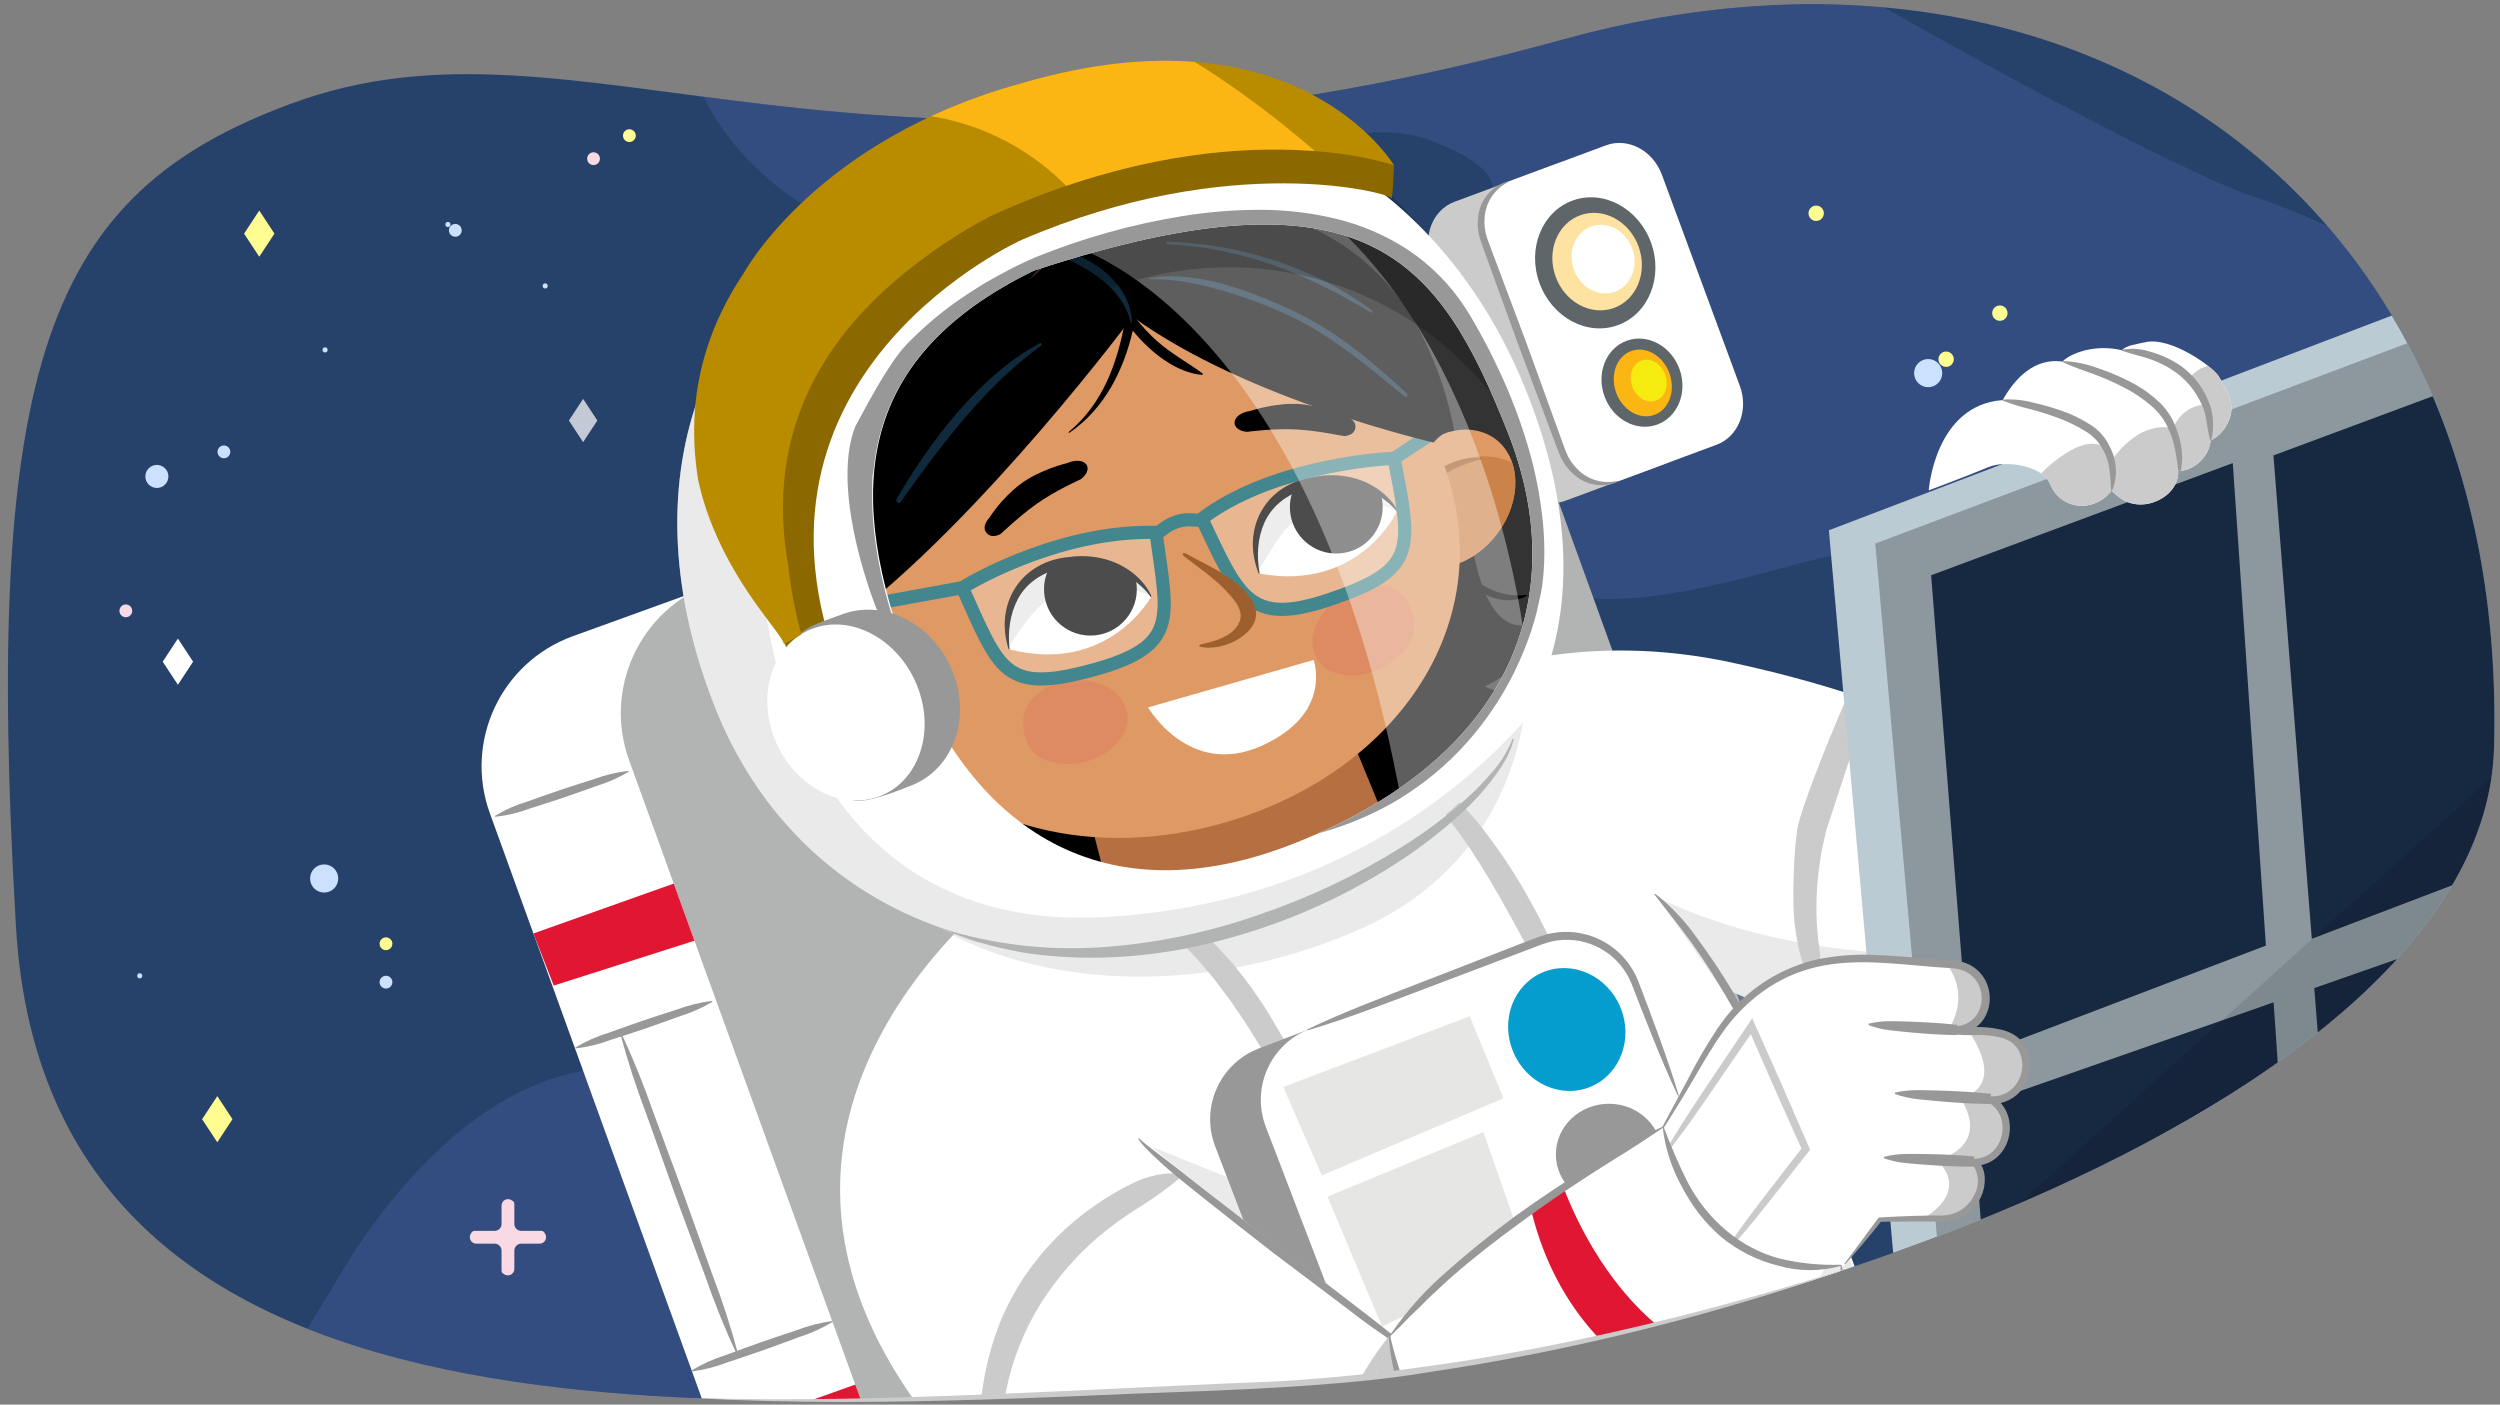 <?xml version="1.0" encoding="UTF-8"?><svg id="a" xmlns="http://www.w3.org/2000/svg" width="760" height="427" xmlns:xlink="http://www.w3.org/1999/xlink" viewBox="0 0 760 427"><rect x="0" y="0" width="760" height="427" fill="#808080" stroke="none"/><defs><clipPath id="b"><path d="M758.2,227.153c-2.995,111.826-247.909,189.744-377.322,194.126C235.429,426.204,14.897,453.108,4.853,281.721S14.326,58.9,88.221,31.616C177.653-1.731,257.232,72.163,475.505,11.911c154.966-42.777,287.214,46.509,282.695,215.242Z" fill="none"/></clipPath><clipPath id="c"><path d="M532.64,419.116c-8.113-7.923-15.499-16.652-23.062-24.816-6.776-7.313-14.204-14.227-21.101-21.53,.235-.693,.537-1.362,.901-1.996l21.745-37.642c6.132-10.62,11.706-22.687,21.694-30.741,19.286-15.538,38.725-10.448,60.649-9.254,13.361,.728,13.544,19.403,.919,20.114,6.68,.585,7.219-.39,13.445,.853,12.729,2.548,9.469,20.533-2.328,20.34,7.841,5.137,4.606,18.535-5.005,18.863,4.866,5.771-.293,17.86-11.086,17.132-1.473-.099-16.779,.195-17.95,.326-7.646,10.335-34.959,42.863-38.822,48.351Z" fill="none"/></clipPath><clipPath id="d"><path d="M505.592,342.609s-57.777,30.965-83.184,63.703c0,0,6.353,59.914,68.648,68.709,0,0,74.268-66.694,68.648-90.391,0,0-41.41,8.795-54.113-42.02Z" fill="none"/></clipPath><clipPath id="e"><path d="M586.334,149.07s1.809-25.949,22.49-27.444c3.707-6.665,9.726-12.914,18.213-11.706,1.1-1.537,8.442-5.699,18.067-3.438,1.143-1.545,4.866-1.912,6.909-2.417,7.804-1.926,20.832,7.521,22.504,10.391,2.109,3.619,4.749,7.59,3.533,11.968-.838,3.236-3.024,5.957-6.003,7.473-.046,.382-.111,.762-.195,1.137-1.067,4.569-4.99,7.908-9.671,8.23,.23,7.988-11.147,13.306-17.95,7.894l-.933-.741c-.489-.393-.946-.825-1.366-1.292-1.903,2.538-4.757,4.193-7.906,4.583l-.103,.016c-4.752,.485-9.215-2.359-10.782-6.872l-.057,.084c-1.672-4.841-12.741-7.359-18.578-4.938-7.326,3.038-18.172,7.073-18.172,7.073Z" fill="none"/></clipPath><clipPath id="f"><path d="M430.603,171.477c9.167,3.714,21.276-2.174,27.04-13.154,5.77-10.98,3.013-22.89-6.156-26.608-9.172-3.714-21.28,2.178-27.044,13.154-5.767,10.978-3.014,22.892,6.16,26.609Z" fill="none"/></clipPath><clipPath id="g"><path d="M306.777,197.372s-3.471-20.964,16.221-25.048c18.815-3.902,26.963,9.089,26.963,9.089,0,0-12.993,23.776-43.185,15.959Z" fill="none"/></clipPath><clipPath id="h"><path d="M382.802,174.358s-4.967-20.661,14.382-26.148c18.487-5.242,27.546,7.131,27.546,7.131,0,0-11.253,24.647-41.928,19.017Z" fill="none"/></clipPath><clipPath id="i"><path d="M277.489,217.27c-5.648,8.122-19.01,9.809-29.837,3.767-10.828-6.041-15.032-17.523-9.386-25.646,5.648-8.122,19.005-9.81,29.837-3.768,10.832,6.041,15.037,17.523,9.386,25.647Z" fill="none"/></clipPath><clipPath id="j"><path d="M217.323,214.884c25.112,63.574,93.593,92.091,171.168,61.9,89.32-34.751,100.09-97.214,75.136-158.79-27.772-68.52-97.437-109.096-182.579-67.862-72.039,34.883-89.919,98.445-63.724,164.752Zm96.918-132.591c101.727-33.496,123.388-3.098,144.106,49.075,18.687,47.064,4.257,97.214-63.948,124.65-59.539,23.949-99.624-5.026-118.22-54.129-19.325-51.022-17.126-92.627,38.056-119.597h.006Z" fill="none"/></clipPath><clipPath id="k"><path d="M238.284,195.827c-.109-5.124-53.282-51.837-12.103-112.917,0,0,21.94-40.559,84.559-57.644,83.572-24.425,113.031,24.974,113.031,24.974,0,0-49.979-17.887-122.629,15.441-39.617,21.515-79.668,59.924-56.087,126.407l-6.772,3.74Z" fill="none"/></clipPath></defs><g clip-path="url(#b)"><g><g><rect x="-26.979" y="-11.075" width="792.427" height="544.265" transform="translate(738.469 522.115) rotate(-180)" fill="#26426b"/><path d="M100.763,392.091c1.765-3,51.864-98.256,122.494-57.18,70.629,41.076,70.753,67.52,92.192,69.441,21.439,1.922,104.637-71.249,132.219-.617s-21.506,87.844,26.086,96.599,121.613-90.009,193.197-52.173c71.585,37.837,37.35,136.01,35.823,138.201-1.526,2.191-92.896,109.042-165.092,61.342-72.197-47.7-282.841-112.464-313.666-115.393-30.825-2.929-169.303-43.769-157.559-74.635,11.744-30.866,34.306-65.584,34.306-65.584Z" fill="#475ea0" opacity=".42"/><path d="M779.969,221.951c-2.318,2.597-70.088,86.208-131.314,32.106-61.226-54.102-56.173-80.059-76.822-86.139-20.649-6.08-116.555,49.397-129.784-25.267-13.229-74.664,38.279-81.938-6.68-99.836-44.959-17.898-136.874,64.473-199.671,13.361-62.797-51.112-10.014-140.69-8.088-142.539,1.925-1.85,112.437-88.756,173.904-27.852,61.467,60.905,255.367,165.635,285.023,174.539,29.656,8.904,157.466,76.051,139.909,104.023-17.557,27.972-46.476,57.603-46.476,57.603Z" fill="#475ea0" opacity=".42"/><g><circle cx="47.69" cy="144.839" r="3.501" fill="#cce1ff"/><circle cx="68.071" cy="137.364" r="1.945" fill="#cce1ff"/><circle cx="228.646" cy="171.394" r="1.945" fill="#cce1ff"/><circle cx="38.253" cy="185.698" r="1.945" fill="#f8d9e4"/><circle cx="117.338" cy="298.575" r="1.945" fill="#cce1ff"/><circle cx="117.338" cy="286.903" r="1.945" fill="#fffc92"/><circle cx="42.481" cy="296.651" r=".778" fill="#cce1ff"/><polygon points="54.081 208.172 58.695 201.15 54.081 194.128 49.466 201.15 54.081 208.172" fill="#fff"/><circle cx="363.057" cy="379.781" r="4.279" transform="translate(-134.421 210.783) rotate(-27.527)" fill="#cce1ff"/><circle cx="374.708" cy="65.178" r="4.279" fill="#fff" opacity=".75"/><circle cx="586.166" cy="113.429" r="4.279" fill="#cce1ff"/><circle cx="233.175" cy="403.077" r="5.835" fill="#cce1ff"/><circle cx="240.801" cy="388.024" r="3.112" fill="#cce1ff" opacity=".6"/><circle cx="627.761" cy="171.008" r="2.334" fill="#cce1ff"/><circle cx="427.321" cy="395.53" r="2.334" transform="translate(-134.424 242.266) rotate(-27.527)" fill="#cce1ff"/><circle cx="552.122" cy="64.838" r="2.334" fill="#fffc92"/><circle cx="438.963" cy="108.411" r="2.334" fill="#fffc92"/><circle cx="591.62" cy="109.199" r="2.334" fill="#fffc92"/><circle cx="611.032" cy="174.509" r="1.167" fill="#f8d9e4"/><circle cx="598.708" cy="286.889" r="2.334" fill="#cce1ff"/><circle cx="410.5" cy="52.29" r="1.167" fill="#f8d9e4"/><circle cx="180.436" cy="48.238" r="1.945" fill="#f8d9e4"/><circle cx="572.759" cy="201.872" r="1.945" fill="#cce1ff"/><circle cx="138.419" cy="70.025" r="1.945" fill="#cce1ff"/><circle cx="191.329" cy="41.235" r="1.945" fill="#fffc92"/><circle cx="136.172" cy="68.246" r=".778" fill="#cce1ff"/><circle cx="98.823" cy="106.372" r=".778" fill="#cce1ff"/><circle cx="250.285" cy="417.686" r=".778" fill="#cce1ff"/><circle cx="165.739" cy="86.92" r=".778" fill="#cce1ff"/><circle cx="353.161" cy="323.361" r=".778" fill="#cce1ff"/><circle cx="424.845" cy="167.842" r=".778" fill="#cce1ff"/><circle cx="623.092" cy="195.907" r="2.334" fill="#cce1ff"/><circle cx="591.373" cy="264.713" r="2.723" fill="#f8d9e4"/><polygon points="177.269 134.418 181.593 127.837 177.269 121.257 172.945 127.837 177.269 134.418" fill="#fff" opacity=".72"/><path d="M164.571,374.185h-6.11c-1.161,0-2.101-.941-2.101-2.101v-6.108c0-.307-.142-.597-.375-.796-1.642-1.406-3.515-.268-3.515,1.308v5.597c0,1.161-.941,2.101-2.101,2.101h-6.11c-.307,0-.597,.142-.796,.375-1.406,1.641-.268,3.515,1.308,3.515h5.598c1.161,0,2.101,.941,2.101,2.101v6.108c0,.307,.142,.597,.375,.796,1.642,1.406,3.515,.268,3.515-1.308v-5.597c0-1.161,.941-2.101,2.101-2.101h5.598c1.576,0,2.714-1.873,1.308-3.515-.199-.233-.49-.375-.796-.375Z" fill="#f8d9e4"/><circle cx="266.806" cy="321.58" r="4.279" fill="#cce1ff"/><circle cx="98.544" cy="267.06" r="4.279" fill="#cce1ff"/><circle cx="480.537" cy="117.749" r="2.334" fill="#cce1ff"/><circle cx="488.707" cy="125.141" r="1.167" fill="#cce1ff"/><path d="M458.785,174.189c0-1.504-1.219-2.723-2.723-2.723s-2.723,1.219-2.723,2.723c0,1.504,1.219,2.723,2.723,2.723s2.723-1.219,2.723-2.723Z" fill="#f8d9e4"/><circle cx="607.96" cy="95.193" r="2.334" fill="#fffc92"/><polygon points="78.814 64.005 74.2 71.027 78.814 78.049 83.429 71.027 78.814 64.005" fill="#fffc92"/><polygon points="66.058 333.217 61.444 340.239 66.058 347.261 70.673 340.239 66.058 333.217" fill="#fffc92"/></g></g><path d="M475.739,152.284l29.953-11.111c6.634-2.464,9.802-10.475,7.063-17.895l-23.647-64.083c-2.731-7.414-10.341-11.439-16.974-8.975l-29.963,11.121c-6.634,2.464-9.802,10.475-7.063,17.895l23.657,64.083c2.73,7.41,10.333,11.429,16.974,8.965Z" fill="#cccbcb"/><rect x="193.133" y="146.13" width="292.427" height="395.034" rx="42.034" ry="42.034" transform="translate(-96.744 136.102) rotate(-19.91)" fill="#fff"/><rect x="235.458" y="130.005" width="292.427" height="395.034" rx="42.034" ry="42.034" transform="translate(-88.723 149.552) rotate(-19.91)" fill="#b2b3b3"/><path d="M385.316,240.795s55.16-57.846,140.968-39.411c137.656,29.574,148.06,103.957,148.06,103.957,0,0,.634,12.592,.876,30.228,.357,26.127-91.496-9.453-91.496-9.453l-198.409-85.322Z" fill="#fff"/><path d="M501.091,271.36s34.752,20.02,89.146,18.508l-1.134,18.888-55.149,18.508-23.803-32.107-9.061-23.797Z" fill="#cccbcb" isolation="isolate" opacity=".4"/><path d="M368.512,241.727c-48.728,29.266-131.772,31.752-72.385,185.432,56.995,147.472,58.039,159.254,58.039,159.254l150.406-23.869,101.468-64.569-46.077-123.308-30.858-65.909-25.982-37.07c9.869,11.012-2.989-75.645-134.61-29.961Z" fill="#fff"/><path d="M556.81,367.304c0,1.512,12.465,33.995,12.465,33.995,0,0-51.75,91.414-88.013,122.387l-70.258-4.156s-119.291-51.947-139.574-153.354c-.377-1.889,75.358-18.886,75.358-18.886l78.946,31.73,78.191-37.018,51.372,25.686" fill="#cccbcb" isolation="isolate" opacity=".4"/><path d="M552.621,299.705c-5.367-5.254-6.109-12.292-7.057-18.925-.829-6.751-.247-21.896,.804-28.616,.981-6.746,12.84-35.52,15.829-41.646,.755-1.518,6.751,1.18,6.15,2.614-1.27,2.852-12.228,36.448-13.2,39.384-.63,3.04-1.459,6.027-1.818,9.11-.969,6.143-1.319,12.367-1.046,18.58,.133,1.561,.176,3.122,.375,4.671l.572,4.657c.354,3.24,.424,6.504,.209,9.755l-.817,.416Z" fill="#cccbcb"/><path d="M541.484,335.335c-1.598-2.686-3.04-5.461-4.32-8.312-1.391-2.78-2.548-5.658-3.978-8.421-2.712-5.582-5.701-11.022-8.854-16.356s-6.448-10.588-10.075-15.609-7.551-9.777-11.332-14.762l.195-.224c4.966,3.882,9.312,8.499,12.887,13.691,3.762,5.028,7.219,10.272,10.471,15.636,3.122,5.438,6.033,10.998,8.682,16.674,1.366,2.821,2.583,5.707,3.799,8.585,1.142,2.923,2.077,5.922,2.8,8.975l-.275,.123Z" fill="#989898"/><path d="M798.368,68.753l-242.392,92.449,34.924,392.484,179.327-16.939s27.149-299.897,25.879-301.378,2.261-166.615,2.261-166.615Z" fill="#bbcbd3"/><path d="M796.095,80.121l-226.017,85.124,34.924,392.484,179.327-16.939s27.141-299.909,25.877-301.382-14.111-159.286-14.111-159.286Z" fill="#8c989e"/><polygon points="599.484 336.791 611.149 485.744 701.256 451.385 691.178 304.708 599.484 336.791" fill="#172841"/><polygon points="587.063 174.871 598.729 321.809 688.837 287.452 678.76 140.773 587.063 174.871" fill="#172841"/><polygon points="703.541 300.371 715.207 449.324 805.313 414.965 795.236 268.288 703.541 300.371" fill="#172841"/><polygon points="691.121 138.451 702.786 285.389 792.894 251.032 782.817 104.353 691.121 138.451" fill="#172841"/><path d="M342.399,271.321c4.499,.118,8.878,1.482,12.649,3.939,1.863,1.152,3.658,2.411,5.375,3.771,1.653,1.413,3.391,2.751,4.973,4.24s3.194,2.958,4.683,4.532l4.39,4.796c2.71,3.362,5.447,6.721,7.804,10.323,2.513,3.512,4.614,7.252,6.78,10.957,1.139,1.822,1.992,3.789,2.973,5.691l2.856,5.74c1.651,3.935,3.5,7.781,4.936,11.794,1.348,4.109,2.187,8.368,2.497,12.682l-.857,.322c-2.737-3.277-5.069-6.873-6.944-10.709-1.992-3.66-3.758-7.404-5.619-11.106-2.058-3.586-4.013-7.233-6.146-10.754-2.211-3.473-4.263-7.047-6.68-10.354-2.224-3.457-4.798-6.622-7.237-9.906l-3.949-4.661c-1.319-1.551-2.771-2.966-4.15-4.46s-2.94-2.778-4.406-4.181c-1.561-1.278-3.092-2.597-4.661-3.849l-9.511-7.914,.242-.894Z" fill="#cccbcb"/><path d="M434.37,238.634c3.994,1.176,7.6,3.399,10.446,6.439,2.763,2.89,5.333,5.958,7.695,9.184,4.759,6.326,9.049,12.99,12.838,19.94,3.863,6.878,7.157,14.02,10.341,21.193,1.481,3.631,3.122,7.186,4.425,10.893,1.29,3.788,2.077,7.729,2.341,11.722l-.847,.347c-5.621-6.082-8.487-13.22-11.964-20.127-3.549-6.85-7.094-13.689-10.854-20.375-3.697-6.725-7.562-13.338-11.763-19.684-1.044-1.592-2.168-3.122-3.249-4.683l-3.409-4.521c-2.244-3.051-4.292-6.179-6.456-9.549l.455-.779Z" fill="#cccbcb"/><rect x="377.727" y="298.568" width="136.981" height="117.874" rx="23.036" ry="23.036" transform="translate(-98.402 183.408) rotate(-20.974)" fill="#989898"/><path d="M325.167,498.993l32.647-5.853c5.414-1.02,10.85-1.875,16.245-3.007l8.101-1.615c2.692-.57,5.369-1.229,8.056-1.84,21.467-4.975,42.65-11.101,63.459-18.352,5.243-1.692,10.352-3.764,15.536-5.627l7.75-2.87c2.583-.958,5.098-2.09,7.65-3.122l15.285-6.298c5.045-2.218,10.03-4.573,15.049-6.852,10.134-4.38,19.759-9.783,29.709-14.569l3.744-1.779c1.235-.617,2.441-1.29,3.662-1.93l7.398-3.752c4.969-2.443,9.98-4.831,15.154-6.989l.48,.78c-4.4,3.434-8.961,6.634-13.566,9.785-4.644,3.075-9.217,6.304-14.116,8.953-9.755,5.379-19.468,10.866-29.594,15.534-5.028,2.406-10.023,4.878-15.082,7.231l-15.371,6.6c-2.573,1.067-5.112,2.232-7.718,3.223l-7.822,2.966c-5.233,1.928-10.393,4.064-15.689,5.82-21.095,7.297-42.63,13.256-64.475,17.841-21.807,4.407-44.003,8.6-66.473,6.643l-.02-.923Z" fill="#cccbcb"/><rect x="393.679" y="295.62" width="120.479" height="117.874" rx="23.036" ry="23.036" transform="translate(-96.836 185.969) rotate(-20.974)" fill="#fff"/><ellipse cx="489.112" cy="350.934" rx="16.124" ry="15.39" fill="#989898"/><polygon points="446.793 308.951 390.114 330.448 401.842 357.322 457.054 333.868 446.793 308.951" fill="#e6e6e5"/><polygon points="403.555 363.778 420.167 403.295 464.142 381.796 450.949 344.174 403.555 363.778" fill="#e6e6e5"/><path d="M532.64,419.116c-8.113-7.923-15.499-16.652-23.062-24.816-6.776-7.313-14.204-14.227-21.101-21.53,.235-.693,.537-1.362,.901-1.996l21.745-37.642c6.132-10.62,11.706-22.687,21.694-30.741,19.286-15.538,38.725-10.448,60.649-9.254,13.361,.728,13.544,19.403,.919,20.114,6.68,.585,7.219-.39,13.445,.853,12.729,2.548,9.469,20.533-2.328,20.34,7.841,5.137,4.606,18.535-5.005,18.863,4.866,5.771-.293,17.86-11.086,17.132-1.473-.099-16.779,.195-17.95,.326-7.646,10.335-34.959,42.863-38.822,48.351Z" fill="#fff"/><g clip-path="url(#c)"><path d="M585.112,287.398c.734-.488,16.594,9.824,7.32,25.559l5.75,.16s12.746,16.549-2.265,20.777c0,0,10.128,13.361-7.014,18.904,0,0,12.577,10.341-9.043,20.11l15.074,3.176,11.121-6.84s9.535-23.743,9.937-24.086,5.042-22.664,5.042-22.664l-6.595-21.657-11.238-11.974-18.088-1.465Z" fill="#cccbcb"/></g><path d="M504.131,344.939c2.796-5.401,5.744-10.731,8.6-16.087,2.74-5.466,5.806-10.763,9.18-15.862,6.854-10.523,17.432-18.067,29.613-21.12,6.042-1.353,12.239-1.878,18.422-1.561,6.136,.195,12.202,.837,18.244,1.29l4.528,.3c1.642,.027,3.27,.317,4.821,.858,3.253,1.194,5.766,3.834,6.796,7.143,1.059,3.288,.616,6.876-1.212,9.808-1.935,2.911-5.165,4.699-8.659,4.794l.037-2.484c1.784,.165,3.576,.237,5.367,.215,1.89-.078,3.784,.011,5.658,.265,.95,.137,1.852,.295,2.798,.507,.987,.21,1.945,.538,2.854,.976,1.884,.882,3.455,2.317,4.503,4.115,1.983,3.649,1.93,8.066-.139,11.667-1.987,3.679-5.878,5.926-10.058,5.806l.636-2.066c1.997,1.315,3.497,3.26,4.263,5.525,.742,2.233,.82,4.632,.226,6.909-.566,2.292-1.814,4.358-3.58,5.925-1.81,1.563-4.106,2.452-6.497,2.515l.78-1.756c1.299,1.598,2.027,3.584,2.066,5.642,.053,1.981-.365,3.946-1.219,5.734-1.682,3.614-4.948,6.241-8.838,7.11-.952,.197-1.921,.299-2.893,.304-1.015-.039-1.783-.076-2.712-.074l-5.404,.014c-3.588,.023-7.264-.023-10.776,.07l.46-.261c-1.756,2.273-3.578,4.487-5.436,6.661s-3.707,4.363-5.6,6.505l-.238-.195c3.414-4.587,6.883-9.145,10.216-13.757l.01-.016c.106-.145,.271-.236,.451-.248,3.707-.242,7.25-.371,10.883-.492l5.43-.111c.876-.023,1.912,0,2.702,.023,.835-.021,1.665-.124,2.48-.308,3.264-.804,5.98-3.058,7.373-6.117,1.555-2.901,1.328-6.433-.585-9.112-.382-.446-.33-1.117,.116-1.499h.001c.182-.159,.413-.249,.654-.257h0c1.896-.054,3.714-.765,5.145-2.01,1.425-1.283,2.429-2.968,2.878-4.833,.482-1.865,.414-3.83-.195-5.658-.613-1.793-1.809-3.329-3.397-4.363-.521-.334-.673-1.028-.34-1.549,.214-.329,.583-.524,.976-.517,3.34,.076,6.439-1.735,8.011-4.683,1.653-2.892,1.698-6.431,.121-9.365-.819-1.389-2.045-2.493-3.512-3.163-.746-.353-1.532-.615-2.341-.78-.843-.185-1.756-.338-2.614-.455-1.759-.222-3.534-.287-5.305-.195-1.872,.042-3.745-.014-5.611-.168-.686-.047-1.203-.642-1.156-1.327,.044-.634,.558-1.133,1.193-1.158,2.699-.057,5.205-1.415,6.725-3.647,1.442-2.307,1.798-5.131,.976-7.724-.79-2.605-2.755-4.689-5.309-5.631-1.324-.465-2.715-.712-4.119-.732l-4.571-.324c-12.097-.933-24.306-2.716-35.97,.059-5.801,1.373-11.275,3.875-16.108,7.365-4.842,3.505-9.05,7.811-12.442,12.733-3.5,4.889-6.423,10.208-9.527,15.443-3.081,5.268-6.32,10.401-9.576,15.55l-.256-.17Z" fill="#989898"/><path d="M572.713,351.67c2.252-.581,4.568-.872,6.893-.866,2.285,0,4.569-.012,6.852,.045,4.566,.08,9.125,.285,13.677,.708l-.14,3.112c-4.569,.016-9.129-.185-13.685-.515-2.277-.144-4.552-.359-6.829-.564-2.316-.202-4.597-.698-6.788-1.477l.02-.443Z" fill="#989898"/><path d="M576.096,332.145c2.407-.541,4.87-.79,7.336-.741,2.429,.039,4.858,.07,7.283,.168,4.852,.16,9.699,.447,14.53,.95l-.181,3.112c-4.858-.068-9.705-.349-14.541-.759-2.421-.195-4.837-.443-7.254-.689-2.455-.241-4.873-.777-7.199-1.598l.027-.443Z" fill="#989898"/><path d="M568.074,311.185c2.223-.54,4.507-.789,6.794-.741,2.246,.039,4.487,.068,6.735,.168,4.487,.16,8.965,.447,13.429,.95l-.195,3.11c-4.487-.066-8.975-.349-13.443-.759-2.236-.195-4.468-.443-6.702-.689-2.274-.242-4.507-.779-6.643-1.596l.025-.443Z" fill="#989898"/><path d="M522.965,382.411c1.889-2.973,3.914-5.84,5.951-8.698s4.152-5.658,6.282-8.438l12.856-16.649-.144,1.171-8.333-18.648c-2.769-6.222-5.451-12.487-8.181-18.719l2.039,.185-13.87,20.25c-2.294,3.387-4.704,6.696-7.055,10.044-2.439,3.29-4.864,6.587-7.461,9.769l-.254-.172c1.994-3.59,4.158-7.065,6.312-10.548,2.238-3.426,4.419-6.889,6.716-10.274l13.675-20.383,1.171-1.756,.862,1.937c2.767,6.222,5.58,12.422,8.31,18.66l8.155,18.73,.277,.632-.421,.533-13.014,16.526c-2.181,2.747-4.378,5.479-6.653,8.15s-4.56,5.336-6.983,7.892l-.236-.195Z" fill="#cccbcb"/><path d="M315.211,262.016s-111.616,73.344-29.937,173.305c105.885,92.801,171.994,50.213,171.994,50.213,0,0,57.9-34.079,81.535-67.244,0,0-41.948-2.566-45.622-58.998l-70.349,45.966s-79.998-60.441-78.847-62.639-28.774-80.603-28.774-80.603Z" fill="#fff"/><path d="M359.008,357.823c-3.595,3.038-7.36,5.806-11.271,8.286-3.81,2.323-7.509,4.873-11.084,7.638-7.024,5.506-13.268,12.199-18.519,19.848-5.205,7.583-9.09,16.228-11.445,25.47-1.103,4.693-1.917,9.468-2.435,14.29l-1.06,7.362c-.343,2.573-.814,5.121-1.41,7.633l-1.004,.108c-1.869-4.916-2.846-10.211-2.874-15.567,0-1.331-.015-2.669,.052-4l.387-3.983c.215-2.664,.78-5.284,1.214-7.924,1.083-5.261,2.619-10.388,4.587-15.305,2.056-4.882,4.541-9.515,7.417-13.828,5.811-8.466,12.937-15.646,21.025-21.184,3.938-2.812,8.076-5.244,12.369-7.271,4.369-2.039,9.079-2.958,13.795-2.691l.256,1.118Z" fill="#cccbcb"/><path d="M429.99,412.069c-7.564-4.706-14.866-9.822-21.872-15.326l-21.314-16.073c-7.024-5.463-14.022-10.963-20.995-16.5-3.473-2.784-6.965-5.547-10.352-8.446-1.692-1.454-3.348-2.948-4.956-4.505-.808-.78-1.619-1.545-2.374-2.38-.39-.412-.761-.829-1.124-1.266-.183-.213-.359-.443-.527-.675-.129-.285-.39-.39-.347-.938l.271,.142c.041,.025,.261,.33,.445,.482l.613,.542c.416,.359,.851,.702,1.288,1.042l2.616,2.039,5.299,4.033,10.491,8.22c7.015,5.463,14.07,10.874,21.165,16.233l21.118,16.305c7.055,5.418,14.204,10.709,20.726,16.834l-.172,.238Z" fill="#989898"/><path d="M505.592,342.609s-57.777,30.965-83.184,63.703c0,0,6.353,59.914,68.648,68.709,0,0,74.268-66.694,68.648-90.391,0,0-41.41,8.795-54.113-42.02Z" fill="#fff"/><path d="M491.888,146.319l29.963-11.121c6.634-2.462,9.8-10.479,7.059-17.905l-23.676-64.136c-2.741-7.426-10.341-11.449-16.986-8.985l-29.967,11.111c-6.634,2.464-9.802,10.479-7.061,17.907l23.676,64.132c2.747,7.436,10.352,11.449,16.992,8.996Z" fill="#fff"/><g clip-path="url(#d)"><g><path d="M453.056,467.484l46.588,14.545,71.019-90.641,2.015-14.389-17.439-1.448-.379,9.508s-15.429,40.292-101.805,82.425Z" fill="#cccbcb" isolation="isolate" opacity=".4"/><path d="M472.951,354.083s17.374,64.132,73.28,64.551l-4.532,15.175s-64.594-4.179-77.436-71.409l8.688-8.317Z" fill="#e01633"/></g></g><ellipse cx="484.954" cy="79.907" rx="18.032" ry="20.155" transform="translate(1.775 169.924) rotate(-19.91)" fill="#5e666a"/><ellipse cx="499.158" cy="116.33" rx="12.13" ry="13.558" transform="translate(-9.78 176.938) rotate(-19.91)" fill="#5e666a"/><ellipse cx="485.522" cy="79.529" rx="13.416" ry="14.994" transform="translate(1.937 170.095) rotate(-19.91)" fill="#fee2a1"/><ellipse cx="499.411" cy="116.419" rx="8.618" ry="10.321" transform="translate(-9.795 177.03) rotate(-19.91)" fill="#fcb614"/><ellipse cx="487.333" cy="78.773" rx="9.443" ry="10.555" transform="translate(2.303 170.666) rotate(-19.91)" fill="#fff"/><ellipse cx="501.203" cy="115.693" rx="5.315" ry="6.458" transform="translate(-9.441 177.597) rotate(-19.91)" fill="#f6eb0f"/><path d="M422.399,406.817c1.668,7.919,2.893,15.413,4.794,22.588,.922,3.525,2.029,6.999,3.317,10.407,1.19,3.343,2.664,6.578,4.406,9.67,1.619,3.11,3.525,6.063,5.693,8.819,2.156,2.824,4.544,5.463,7.139,7.89,5.642,5.071,11.727,9.625,18.184,13.607l-.181,.597c-7.533-2.187-14.627-5.673-20.96-10.302-6.33-4.702-11.566-10.72-15.347-17.64-3.645-6.966-6.049-14.513-7.106-22.303-1.052-7.744-1.239-15.581-.558-23.366l.62,.033Z" fill="#cccbcb"/><path d="M421.341,407.64v-.17l-.01-.018c0-.018,0,.033,0,.057-.109-.234,.045,.445,.585,.271,.041-.021,.076-.052,.101-.09h0c.002,.007,.002,.014,0,.021l-.035,.343-.055,.743-.066,1.504c-.064,.993-.121,1.982-.152,2.973-.072,1.98-.195,3.928-.195,5.882-.156,3.883-.135,7.73-.099,11.511,.176,3.791,.179,7.523,.65,11.199,.284,3.637,.835,7.249,1.649,10.805,1.405,7.011,3.995,13.732,7.66,19.872,4.113,6.397,9.169,12.136,14.996,17.023l-.271,.562c-7.254-3.345-13.624-8.341-18.6-14.59-4.871-6.352-8.247-13.722-9.876-21.559-1.532-7.811-1.903-15.806-1.102-23.725,.362-3.946,.948-7.868,1.756-11.747,.403-1.939,.863-3.866,1.379-5.779,.259-.954,.535-1.906,.833-2.852l.468-1.415,.259-.706,.156-.365c.051-.062-.037-.014,.158-.195,.449-.148,.585,.423,.494,.246v.09l-.012,.07-.051,.195-.62-.158Z" fill="#cccbcb"/><path d="M422.886,406.413c-3.046,7.297-5.853,14.272-8.214,21.235-1.063,3.522-2.291,6.926-3.018,10.442-.893,3.42-1.537,6.9-1.926,10.413-.515,3.439-.698,6.919-.546,10.393,.049,3.489,.414,6.966,1.089,10.389,1.573,7.273,4.008,14.331,7.254,21.027l-.472,.408c-5.142-5.809-9.039-12.61-11.451-19.983-1.196-3.693-1.952-7.514-2.253-11.385-.341-3.867-.272-7.76,.207-11.613,1.072-7.676,3.316-15.142,6.655-22.137,3.25-7.008,7.351-13.589,12.21-19.595l.466,.404Z" fill="#cccbcb"/><ellipse cx="476.299" cy="312.971" rx="17.649" ry="18.847" transform="translate(-84.001 208.686) rotate(-22.765)" fill="#059dce"/><path d="M586.334,149.07s1.809-25.949,22.49-27.444c3.707-6.665,9.726-12.914,18.213-11.706,1.1-1.537,8.442-5.699,18.067-3.438,1.143-1.545,4.866-1.912,6.909-2.417,7.804-1.926,20.832,7.521,22.504,10.391,2.109,3.619,4.749,7.59,3.533,11.968-.838,3.236-3.024,5.957-6.003,7.473-.046,.382-.111,.762-.195,1.137-1.067,4.569-4.99,7.908-9.671,8.23,.23,7.988-11.147,13.306-17.95,7.894l-.933-.741c-.489-.393-.946-.825-1.366-1.292-1.903,2.538-4.757,4.193-7.906,4.583l-.103,.016c-4.752,.485-9.215-2.359-10.782-6.872l-.057,.084c-1.672-4.841-12.741-7.359-18.578-4.938-7.326,3.038-18.172,7.073-18.172,7.073Z" fill="#fff"/><g clip-path="url(#e)"><g><path d="M619.683,144.694s13.425-14.413,20.73-8.292c1.804,3.984,2.332,8.428,1.512,12.723-.275,2.304-.714,4.586-1.313,6.829l-11.451,1.381-9.478-12.641Z" fill="#cccbcb"/><path d="M638.835,145.088s8.144-17.62,21.817-14.955c4.837,8.637,.78,24.037,.78,24.037l-8.78,5.33-11.055-2.369-2.763-12.044Z" fill="#cccbcb"/><path d="M660.355,131.072c1.389-5.003,6.068-8.369,11.254-8.095,0,0,2.454,.913,3.596,10.13,1.141,9.217-.043,7.244-.043,7.244l-8.292,4.934-5.724,.39-.79-14.604Z" fill="#cccbcb"/><path d="M672.251,135.167l9.476-4.343,.585-12.438-5.724-7.502s-7.108-1.184-10.86,3.949c.006,0,6.522,3.947,6.522,20.334Z" fill="#cccbcb"/></g></g><path d="M608.843,121.476c3.051-.198,6.113,.096,9.071,.872,2.974,.66,5.906,1.499,8.78,2.511,2.93,1.003,5.734,2.346,8.353,4,2.835,1.641,5.078,4.136,6.409,7.129l-.111-.215c.596,1.05,1.045,2.176,1.335,3.348,.295,1.114,.476,2.254,.54,3.405,.117,2.269-.276,4.536-1.151,6.634l-.299-.055c-.068-1.112-.094-2.189-.181-3.252s-.178-2.103-.32-3.131c-.147-1.018-.364-2.024-.648-3.012-.268-.936-.655-1.835-1.151-2.673-.042-.069-.08-.141-.113-.215-1.265-2.475-3.234-4.52-5.658-5.879-2.488-1.523-5.119-2.798-7.857-3.805-2.769-1.05-5.591-1.955-8.454-2.714-2.925-.679-5.8-1.561-8.602-2.64l.059-.308Z" fill="#989898"/><path d="M627.068,109.77c3.446,.107,6.852,.766,10.089,1.951,3.28,1.059,6.476,2.364,9.56,3.902,3.157,1.505,6.092,3.439,8.719,5.748,2.774,2.325,4.876,5.35,6.087,8.76l-.072-.17c.514,1.148,.917,2.342,1.204,3.567,.293,1.183,.5,2.385,.62,3.598,.227,2.41,.029,4.841-.585,7.182l-.304-.021c-.322-2.369-.622-4.651-1.028-6.897-.205-1.122-.453-2.232-.751-3.317-.286-1.057-.666-2.087-1.136-3.077l-.06-.14-.012-.031c-1.198-2.963-3.119-5.579-5.588-7.609-2.5-2.14-5.252-3.967-8.195-5.44-2.957-1.55-6.014-2.9-9.151-4.043-3.155-1.139-6.321-2.205-9.447-3.672l.049-.291Z" fill="#989898"/><path d="M645.106,106.322c2.707-.511,5.498-.349,8.128,.47,2.666,.702,5.229,1.747,7.627,3.108,2.432,1.375,4.604,3.166,6.415,5.293,1.818,2.125,3.253,4.549,4.244,7.164l-.103-.195c.476,.968,.804,2.001,.976,3.065,.189,.961,.31,1.935,.363,2.913,.113,1.935-.076,3.875-.56,5.752h-.304c-.484-1.881-.767-3.729-1.077-5.539-.139-.909-.312-1.803-.507-2.675-.166-.792-.428-1.562-.78-2.291l-.059-.111-.043-.088c-1.007-2.316-2.361-4.464-4.015-6.372-1.667-1.9-3.621-3.529-5.791-4.827-2.193-1.322-4.536-2.378-6.979-3.143-2.472-.749-4.966-1.342-7.541-2.213l.008-.312Z" fill="#989898"/><polygon points="204.823 268.607 211.113 285.975 168.336 299.613 162.153 283.776 204.823 268.607" fill="#e01633"/><path d="M559.737,384.78c-6.259,1.799-12.899,1.795-19.156-.012-6.344-1.575-12.256-4.545-17.306-8.694-2.463-2.125-4.715-4.485-6.721-7.045-1.971-2.566-3.717-5.298-5.217-8.165-3.136-5.629-5.138-11.818-5.892-18.217l.297-.074c2.186,5.886,4.696,11.646,7.519,17.253,1.484,2.726,3.201,5.319,5.131,7.75,1.945,2.398,4.117,4.601,6.487,6.579,4.725,3.994,10.276,6.892,16.254,8.485,6.07,1.43,12.303,2.049,18.535,1.842l.068,.298Z" fill="#989898"/><path d="M490.955,474.907c3.245-3.604,6.6-7.071,10.001-10.491l10.235-10.216c6.759-6.872,13.351-13.905,19.68-21.157,6.45-7.125,12.452-14.643,17.971-22.511,2.733-3.914,5.167-8.029,7.281-12.309,2.338-4.13,3.523-8.813,3.432-13.558l.297-.07c.654,2.404,.726,4.928,.211,7.365-.195,1.227-.585,2.396-.882,3.606l-1.307,3.455c-2.018,4.453-4.434,8.716-7.219,12.735-5.487,8.01-11.466,15.672-17.903,22.941-6.439,7.25-13.144,14.229-20,21.056-6.719,6.975-13.936,13.452-21.593,19.382l-.205-.226Z" fill="#989898"/><path d="M491.035,475.171c-4.398-.178-8.763-.832-13.02-1.951l-3.184-.892-3.122-1.112c-2.099-.691-4.087-1.664-6.124-2.521-8.038-3.76-15.347-8.912-21.591-15.218-6.101-6.424-11.126-13.789-14.883-21.813-3.949-7.906-6.305-16.512-6.934-25.327v-.037c-.003-.047,.014-.093,.047-.127l.478-.49,.24,.195-.359,.585,.045-.162c.999,4.21,2.209,8.367,3.625,12.456,1.353,4.09,2.967,8.089,4.833,11.972,3.742,7.748,8.707,14.842,14.705,21.011,5.977,6.177,12.996,11.251,20.736,14.988,7.91,3.477,16.128,6.208,24.546,8.155l-.039,.287Z" fill="#989898"/><path d="M422.707,405.681c4.954-7.26,10.86-13.822,17.56-19.511,6.519-5.871,13.412-11.287,20.434-16.518,7.092-5.133,14.401-9.95,21.803-14.606,7.319-4.809,15.019-9.011,23.023-12.565l.144,.269c-3.611,2.478-7.26,4.858-10.938,7.194s-7.402,4.577-11.053,6.948c-7.309,4.722-14.52,9.599-21.501,14.781-7.012,5.129-13.931,10.405-20.447,16.141-1.666,1.393-3.2,2.927-4.807,4.382l-2.386,2.211-2.296,2.298c-1.508,1.561-3.172,2.97-4.651,4.552s-3.028,3.122-4.638,4.62l-.246-.197Z" fill="#989898"/><path d="M150.448,248.027c3.078-1.859,6.381-3.317,9.828-4.341,3.35-1.227,6.725-2.378,10.097-3.541,3.389-1.116,6.774-2.236,10.183-3.29,3.369-1.253,6.876-2.096,10.446-2.509l.098,.289c-3.092,1.832-6.393,3.287-9.831,4.331-3.35,1.225-6.723,2.386-10.095,3.551-3.387,1.118-6.77,2.246-10.179,3.299-3.363,1.272-6.874,2.112-10.448,2.499l-.098-.289Z" fill="#989898"/><path d="M174.927,318.437c3.159-1.898,6.541-3.397,10.069-4.462,3.432-1.268,6.889-2.46,10.341-3.664,3.469-1.155,6.936-2.318,10.427-3.41,3.449-1.294,7.038-2.178,10.694-2.634l.098,.289c-3.171,1.873-6.552,3.368-10.071,4.452-3.432,1.266-6.885,2.468-10.341,3.674-3.469,1.157-6.934,2.328-10.425,3.42-3.443,1.314-7.036,2.195-10.696,2.624l-.096-.289Z" fill="#989898"/><path d="M210.184,416.643c3.263-1.97,6.75-3.542,10.388-4.683,3.539-1.34,7.104-2.607,10.667-3.885,3.578-1.229,7.155-2.464,10.754-3.631,3.555-1.367,7.254-2.325,11.026-2.856l.101,.287c-3.275,1.945-6.761,3.512-10.389,4.671-3.539,1.34-7.102,2.614-10.663,3.902-3.576,1.233-7.151,2.476-10.75,3.643-3.55,1.387-7.254,2.342-11.031,2.847l-.101-.295Z" fill="#989898"/><path d="M224.257,412.307c-3.704-7.904-6.986-15.998-9.831-24.25l-9.082-24.543-8.793-24.638c-3.102-8.161-5.791-16.472-8.058-24.903l.287-.105c3.679,7.918,6.958,16.016,9.826,24.264l9.088,24.529,8.801,24.634c3.121,8.154,5.808,16.468,8.048,24.907l-.285,.105Z" fill="#989898"/><path d="M397.388,312.941c11.135-5.303,22.646-9.621,34.101-14.087l34.384-13.343c1.471-.589,2.973-1.097,4.499-1.522,1.574-.388,3.184-.619,4.804-.689,10.005-.385,19.161,5.597,22.828,14.914,4.384,11.511,8.764,22.98,12.341,34.782l-.285,.109c-5.237-11.154-9.627-22.656-14.087-34.087-3.368-8.377-11.662-13.71-20.681-13.298-1.449,.077-2.887,.297-4.292,.656-1.43,.414-2.837,.905-4.214,1.471l-34.493,13.062c-11.511,4.335-22.952,8.819-34.778,12.317l-.125-.285Z" fill="#989898"/><path d="M458.339,55.429c-3.993,2.071-6.636,6.053-6.995,10.536-.222,2.156,.026,4.334,.728,6.384,.745,2.117,1.608,4.318,2.406,6.474l9.755,25.99,9.461,26.094c.792,2.158,1.561,4.39,2.374,6.485,.793,2.02,2.016,3.843,3.584,5.342,3.179,3.195,7.798,4.495,12.177,3.428l.107,.287c-4.58,1.997-9.906,1.098-13.578-2.291-1.863-1.631-3.316-3.678-4.242-5.974-.88-2.211-1.645-4.345-2.474-6.52l-9.755-25.986-9.474-26.084c-.78-2.193-1.588-4.31-2.355-6.565-.792-2.348-1.02-4.849-.665-7.301,.574-4.973,4.047-9.129,8.838-10.577l.107,.279Z" fill="#989898"/><polygon points="260.015 420.91 266.305 438.278 223.079 452.105 217.345 436.079 260.015 420.91" fill="#e01633"/><polygon points="589.859 387.451 785.903 210.545 738.119 522.301 585.516 490.824 575.757 385.644 589.859 387.451" isolation="isolate" opacity=".1"/></g></g><g><polygon points="314.428 65.328 249.932 110.769 240.405 200.183 282.181 271.274 345.21 280.069 421.431 258.083 469.07 198.046 469.07 146.68 442.869 89.697 415.962 61.264 314.428 65.328" fill="#333"/><path d="M292.623,284.651s65.039-43.138,147.13-50.388c6.298-.556-38.661,34.996-38.661,34.996l-56.433,16.857-52.037-1.465Z" fill="#937111"/><path d="M257.883,228.954s26.884-1.052,3.138,13.104c-.29,.173,3.881,21.261,4.169,21.095h0c.005,.018,4.939,17.5,16.734,6.999,0,0,13,2.931,3.73,8.917,0,0,77.595,3.527,78.108-31.412l-71.477-27.46-34.401,8.758Z"/><g><path d="M444.248,182.041s-7.975,31.395,19.488,28.227c.349-.041,.697-.085,1.052-.137,0,0-12.688,20.224-28.441,19.043,0,0,3.144,7.694,14.147,6.821,0,0-34.5,37.862-56.123,10.407l17.226-50.431,32.65-13.93Z"/><path d="M331.505,249.637l7.579,29.053s26.274,6.568,56.842-8.589c30.568-15.158,26.021-18.695,26.021-18.695l-11.621-28.295-78.821,26.526Z" fill="#b56f40"/><path d="M448.963,176.62c4.303,3.291,9.659,4.914,15.059,4.238,.183-.022,.268,.258,.107,.34-5.468,2.723-12.174,.903-16.389-3.283-.833-.825,.326-1.981,1.224-1.295Z"/><path d="M445.695,143.785s-.122,58.151,23.747,44.211c.301-.176,.603-.359,.908-.548,0,0-5.708,16.571-20.61,21.819,0,0,6.439,5.931,16.165,.708,0,0-14.644,35.143-45.474,18.695l-10.79-54.98,36.053-29.904Z"/><path d="M244.339,193.609s29.091,46.204,1.658,49.622c-.346,.042-.7,.081-1.053,.114,0,0-.093,20.518,14.941,15.64,0,0,10.238-.126,7.958,0-1.879,.104-1.152-.351,0,1.137,5.383,6.955,7.927,30.771,19.363,5.722l-11.036-76.292-31.831,4.058Z"/><path d="M318.128,97.006c13.168,18.097,5.55,24.032,69.002,19.167,31.476-2.417,49.606,27.991,57.794,40.494-1.142-8.849,.018-32.936-15.424-59.947-26.103-41.533-73.497-37.654-99.889-27.778,0,0-24.652,9.964-11.483,28.063Z"/><path d="M334.094,96.864s-1.605,21.666-38.98,47.075c-36.306,24.678-34.826,65.94-34.826,65.94,0,0-26.685-30.673-20.111-62.995,4.705-23.179,23.65-55.793,59.323-67.572,6.305-2.082,20.698-7.356,26.856,.771,0,0,7.18,4.475,7.737,16.781Z"/><g><path d="M430.603,171.477c9.167,3.714,21.276-2.174,27.04-13.154,5.77-10.98,3.013-22.89-6.156-26.608-9.172-3.714-21.28,2.178-27.044,13.154-5.767,10.978-3.014,22.892,6.16,26.609Z" fill="#de9964"/><g clip-path="url(#f)"><path d="M429.703,151.07c6.419-10.592,19.785-15.273,29.854-10.467,10.068,4.813,13.021,17.294,6.597,27.882-6.42,10.588-19.782,15.274-29.852,10.463-10.066-4.81-13.022-17.291-6.6-27.878Z" fill="#cc8349"/><path d="M449.866,139.087c-10.044-.384-19.364,7.437-23.369,15.76-.511,1.061,1.001,1.823,1.683,.805,2.206-3.302,4.932-6.266,7.911-9.013,4.296-3.956,8.332-5.323,13.861-6.952,.382-.112,.281-.586-.086-.599Z" fill="#9e5f2e"/></g></g><path d="M259.611,199.893c13.599,45.701,63.732,64.737,113.706,49.87,49.974-14.867,80.862-58.006,67.266-103.71-13.597-45.702-65.129-70.696-115.102-55.83-49.974,14.868-79.463,63.965-65.871,109.67Z" fill="#de9964"/><path d="M304.069,162.413c.268-.118,5.276-5.089,11.005-9.191,5.746-4.103,13.442-7.512,13.442-7.512,1.773-1.232,2.794-3.302,1.621-4.636-1.179-1.329-3.453-1.231-5.707-.297,0,0-8.423,1.99-14.306,6.453-5.877,4.468-9.293,10.073-9.293,10.073-1.5,1.661-2.058,3.419-.88,4.752,1.01,1.146,2.477,1.111,4.118,.358Z"/><path d="M408.722,132.588c-.29,.041-7.167-1.543-14.197-2.009-7.046-.458-15.382,.703-15.382,.703-2.156-.113-4.115-1.333-3.822-3.085,.301-1.751,2.285-2.866,4.693-3.261,0,0,8.207-2.749,15.559-2.058,7.35,.698,13.207,3.661,13.207,3.661,2.15,.621,3.552,1.821,3.253,3.574-.254,1.507-1.519,2.25-3.31,2.475Z"/><path d="M342.746,219.505c-.83,6.811-9.519,12.991-18.266,12.761-8.75-.235-13.697-4.245-13.416-13.609,.199-6.802,8.587-12.15,17.334-11.917,8.754,.232,15.173,5.944,14.347,12.764Z" fill="#de8b64"/><path d="M401.03,201.301c4.168,5.273,14.627,5.395,21.861,.062,7.237-5.341,9.353-11.641,4.348-19.396-3.631-5.635-13.412-5.231-20.647,.106-7.239,5.339-9.725,13.943-5.562,19.228Z" fill="#de8b64"/><g><path d="M306.777,197.372s-3.471-20.964,16.221-25.048c18.815-3.902,26.963,9.089,26.963,9.089,0,0-12.993,23.776-43.185,15.959Z" fill="#fff"/><g clip-path="url(#g)"><path d="M359.061,177.514c-9.113-6.65-19.495-13.499-37.848-8.777-18.669,4.803-24.464,19.193-27.117,30.565-.774,3.331,2.953,5.449,5.668,3.878,9.325-5.41,12.042-20.948,25.551-23.783,15.861-3.326,21.941,.436,29.399,4.436,3.803,2.041,7.944-3.694,4.346-6.318Z" opacity=".1"/><path d="M345.552,177.985c.623,7.767-5.168,14.567-12.935,15.188-7.766,.624-14.567-5.166-15.188-12.931-.625-7.763,5.165-14.564,12.928-15.187,7.77-.623,14.57,5.166,15.195,12.93Z"/></g><path d="M306.629,197.396c-4.423-13.842,3.74-26.802,18.406-28.068,4.227-.588,8.679-.209,12.711,1.217,5.39,1.924,10.102,5.771,12.342,10.787l-.254,.159c-3.048-4.26-7.719-7.264-12.73-8.679-9.748-2.447-22.533-.291-27.653,9.264-2.463,4.621-3.137,10.09-2.527,15.27l-.296,.049h0Z"/></g><g><path d="M382.802,174.358s-4.967-20.661,14.382-26.148c18.487-5.242,27.546,7.131,27.546,7.131,0,0-11.253,24.647-41.928,19.017Z" fill="#fff"/><g clip-path="url(#h)"><path d="M433.527,150.799c-9.567-5.979-20.413-12.066-38.38-6.039-18.276,6.13-23.023,20.899-24.853,32.432-.533,3.378,3.337,5.223,5.931,3.461,8.913-6.065,10.507-21.758,23.779-25.555,15.581-4.456,21.916-1.139,29.641,2.315,3.94,1.762,7.659-4.255,3.882-6.614Z" opacity=".1"/><path d="M420.179,152.037c1.179,7.702-4.11,14.9-11.811,16.077-7.701,1.18-14.9-4.107-16.077-11.808-1.18-7.698,4.107-14.897,11.805-16.075,7.705-1.179,14.903,4.107,16.084,11.806Z"/></g><path d="M382.656,174.393c-5.405-13.489,1.807-27.001,16.345-29.316,4.174-.889,8.642-.832,12.766,.302,5.514,1.532,10.49,5.031,13.084,9.874l-.242,.177c-3.346-4.03-8.22-6.692-13.32-7.743-9.899-1.741-22.496,1.326-26.917,11.224-2.126,4.785-2.405,10.289-1.425,15.412l-.292,.07h0Z"/></g><g><path d="M423.783,139.355s-34.236,.886-58.427,18.348c0,0,11.249,36.085,32.016,26.554,0,0,21.823-5.314,26.237-12.542,4.413-7.225,4.762-9.852,.174-32.359Z" fill="#fff" opacity=".3"/><path d="M292.847,178.332s29.188-17.993,58.948-16.592c0,0,10.161,36.412-12.426,39.783,0,0-21.184,7.489-28.811,3.846-7.625-3.643-9.34-5.654-17.712-27.037Z" fill="#fff" opacity=".3"/><g><path d="M423.804,139.433c5.415,27.755,6.999,33.884-19.746,42.875-24.569,8.259-27.57-1.192-38.701-24.604" fill="none" stroke="#44868d" stroke-miterlimit="10" stroke-width="4"/><g><path d="M256.799,185.17l35.732-6.513c5.591-3.407,31.09-17.466,58.888-16.803,1.809,.042,2.094-1.884,6.539-3.319,3.747-1.211,6.029,.214,7.398-.832,20.052-15.308,51.893-18.146,58.427-18.348l12.582-8.289" fill="none" stroke="#44868d" stroke-linecap="round" stroke-miterlimit="10" stroke-width="4"/><path d="M292.495,178.519c11.39,25.173,12.617,32.58,39.832,25.141,26.696-7.299,22.467-16.088,19.092-41.806" fill="none" stroke="#44868d" stroke-miterlimit="10" stroke-width="4"/></g></g></g><path d="M364.942,195.905c4.496-.939,10.642-2.685,12.037-7.405,.997-3.371-2.237-6.731-4.241-8.88-3.712-3.987-8.501-7.131-12.833-10.557-.761-.6-.197-1.227,.629-.764,7.35,4.112,18.416,8.486,21.004,16.412,2.385,7.289-9.393,13.681-16.698,11.879-.366-.088-.298-.602,.103-.684Z" fill="#9e5f2e"/><path d="M344.307,96.291s-45.731,61.483-87.355,92.776l-4.984-.39-2.983-21.675,21.703-51.678,32.57-24.578,6.648-2.431,47.23-11.911,44.769,8.87,24.186,23.704s11.082,15.211,13.546,22.562c-2.147,.757-3.791,2.999-3.791,2.999,0,0-56.886-13.001-91.54-38.248Z"/><path d="M301.517,71.42c5.331-3.231,11.673-1.224,16.868,2.634,1.3-6.84,5.532-13.097,12.745-14.699,.371-.082,.647,.429,.286,.639-6.475,3.762-9.763,9.304-10.683,16.002,3.097,2.82,5.591,6.188,6.867,9.216,.421,.992-1.092,1.904-1.793,1.112-1.903-2.139-3.527-4.401-5.333-6.536-.006,.744-.033,1.477,.008,2.241,.083,1.511-2.071,1.46-2.284,.047-.242-1.609-.299-3.279-.203-4.946-.452-.438-.924-.867-1.424-1.278-4.56-3.755-9.363-3.888-14.94-4.056-.198-.007-.294-.266-.115-.375Z"/><path d="M365.531,113.49c-4.681-3.427-9.647-6.051-14.009-9.991-2.33-2.108-4.43-4.418-6.351-6.869,1.141-6.314,1.537-12.737,1.383-18.813-.033-1.283-1.825-1.235-1.953-.006-.527,5.028-1.063,10.263-1.859,15.483-1.004-1.451-1.968-2.927-2.883-4.442-.592-.983-2.316-.328-1.905,.806,.903,2.478,2.316,5.134,4.094,7.747-2.357,12.897-6.758,25.339-17.143,33.888-.148,.119,.048,.37,.203,.262,10.474-7.161,16.394-18.702,19.264-31.051,5.582,6.906,13.488,12.848,21.028,13.455,.283,.02,.309-.337,.129-.47Z"/><g><path d="M277.489,217.27c-5.648,8.122-19.01,9.809-29.837,3.767-10.828-6.041-15.032-17.523-9.386-25.646,5.648-8.122,19.005-9.81,29.837-3.768,10.832,6.041,15.037,17.523,9.386,25.647Z" fill="#de9964"/><g clip-path="url(#i)"><path d="M267.086,199.687c-11.164-5.355-24.917-1.971-30.718,7.556-5.807,9.533-1.454,21.601,9.711,26.956,11.166,5.355,24.916,1.973,30.717-7.556,5.802-9.53,1.457-21.6-9.709-26.956Z" fill="#cc8349"/><path d="M243.652,200.679c8.196-5.813,20.28-4.357,28.184,.423,1.006,.607,.158,2.073-.968,1.59-3.658-1.555-7.556-2.551-11.553-3.221-5.76-.964-9.891,.095-15.411,1.757-.383,.114-.547-.34-.252-.55Z" fill="#9e5f2e"/></g></g><path d="M321.602,75.619c-.987-.227-1.365,1.206-.412,1.629,9.527,4.231,19.922,9.882,22.522,20.713,.064,.25,.397,.227,.393-.019-.351-11.478-11.868-19.881-22.503-22.323Z" fill="#102a3d"/><path d="M273.797,152.59c12.99-18.236,25.654-35.062,42.706-47.557,.357-.265,.042-.944-.326-.748-17.558,9.364-32.4,28.265-43.509,47.193-.575,.976,.475,2.026,1.129,1.112Z" fill="#102a3d"/><path d="M252.323,148.067c1.746-13.789,8.874-26.814,18.85-36.397,.626-.603,1.537,.256,.985,.922-8.79,10.492-16.823,21.876-19.28,35.613-.066,.37-.601,.223-.555-.138Z" fill="#102a3d"/><path d="M349.727,84.885c12.623-.38,30.316,5.49,42.608,11.267,12.393,5.82,24.511,15.95,34.649,24.411,.502,.413,1.264-.461,.804-.89-10.677-9.834-21.701-19.203-35.412-25.524-11.606-5.351-28.097-12.039-42.649-9.636-.261,.043-.256,.378-.002,.371Z" fill="#102a3d"/><path d="M354.807,73.5c22.049,.55,44.595,7.641,62.343,20.942,.324,.244-.07,.776-.41,.571-19.385-11.782-39.019-19.658-61.921-20.808-.451-.022-.472-.717-.012-.705Z" fill="#102a3d"/><path d="M399.337,200.627l-50.324,14.427s12.456,21.511,34.408,11.721c21.952-9.79,15.916-26.147,15.916-26.147Z" fill="#fff"/><path d="M275.461,108.96c1.167-5.743,2.83-11.373,4.971-16.828,2.027-5.499,4.722-10.728,8.025-15.57l.166,.096c-2.341,5.342-4.905,10.524-6.879,15.973-2.002,5.429-3.664,10.978-4.977,16.613l-1.305-.285Z" fill="#301e19"/><path d="M274.122,110.324c-.125-2.751-.406-5.493-.843-8.212-.408-2.732-1.221-5.354-1.582-8.177l.18-.064c1.389,2.479,2.33,5.183,2.782,7.988,.576,2.778,.844,5.611,.8,8.448l-1.337,.018Z" fill="#301e19"/><path d="M337.827,70.417c.909-1.928,1.828-3.846,2.786-5.744,.977-1.874,1.8-3.825,2.462-5.832,1.421-3.959,1.314-8.306-.3-12.19l.16-.101c1.403,1.745,2.215,3.891,2.318,6.128,.107,2.224-.176,4.449-.837,6.575-.619,2.092-1.444,4.118-2.462,6.048-.958,1.941-1.951,3.865-2.964,5.777l-1.163-.661Z" fill="#301e19"/><path d="M331.408,68.649c-1.446,1.455-3.044,2.706-4.597,4.019s-3.087,2.644-4.599,4-3.04,2.7-4.525,4.087c-1.485,1.387-2.927,2.808-4.542,4.082-.02,.013-.046,.009-.06-.011-.01-.014-.01-.033,0-.048,1.286-1.586,2.686-3.077,4.189-4.46,1.471-1.413,2.967-2.8,4.487-4.164,1.521-1.363,3.077-2.68,4.669-3.951,1.549-1.332,3.198-2.543,4.932-3.621,.02-.012,.047-.005,.059,.016,.008,.018,.003,.039-.014,.051Z" fill="#4d3028"/><path d="M386.52,64.844c-1.276,0-2.493-.195-3.732-.293-1.237-.093-2.478-.112-3.717-.057-1.241,.027-2.479,.131-3.707,.312-1.229,.183-2.433,.453-3.707,.57-.023,.004-.045-.012-.049-.036-.003-.02,.008-.039,.026-.046,1.146-.546,2.369-.911,3.627-1.081,2.496-.455,5.045-.544,7.566-.263,1.267,.075,2.515,.348,3.697,.812,.021,.01,.031,.035,.021,.057-.005,.012-.014,.021-.025,.025Z" fill="#4d3028"/><path d="M235.348,202.608c-1.773,4.131-2.503,8.635-2.127,13.115,.54,4.413,2.274,8.596,5.014,12.097,2.66,3.533,6.39,6.113,10.635,7.354,2.104,.57,4.302,.712,6.462,.418,2.235-.28,4.409-.921,6.439-1.896l.183,.246c-1.674,1.8-3.865,3.038-6.271,3.543-2.431,.504-4.944,.452-7.352-.152-4.802-1.223-9.051-4.03-12.06-7.968-3.014-3.874-4.847-8.536-5.28-13.425-.22-2.433-.028-4.885,.568-7.254,.595-2.363,1.819-4.521,3.543-6.243l.244,.168Z" fill="#cccbcb"/></g><path d="M398.069,61.9l-73.388,12.413s74.213,18.535,101.575,170.773l22.476-16.137,15.09-31.98s-9.281-92.102-65.753-135.069Z" fill="#fff" isolation="isolate" opacity=".37"/><path d="M464.388,199.213s5.541,59.43-52.874,84.109c-58.415,24.679-117.845,13.597-144.547-16.118l102.236,6.548,66.481-32.234,28.704-42.305Z" fill="#cccbcb" isolation="isolate" opacity=".4"/><g opacity=".2"><path d="M443.568,85.583c4.327,8.029,5.882,16.584,8.017,25.452,.755,3.135,1.576,6.243,2.431,9.328-2.993-3.695-6.206-7.207-9.621-10.516-38.598-37.496-106.25-42.598-157.418,12.06-36.971,39.496-28.006,80.979-5.818,115.365-11.956-3.237-29.9-6.491-39.997-13.695l-12.955-59.681s41.051-90.231,43.942-91.49l111.601-33.914,30.696,11.995c10.713,11.193,22.014,21.907,29.122,35.096Z"/></g><path d="M217.323,214.884c25.112,63.574,93.593,92.091,171.168,61.9,89.32-34.751,100.09-97.214,75.136-158.79-27.772-68.52-97.437-109.096-182.579-67.862-72.039,34.883-89.919,98.445-63.724,164.752Zm96.918-132.591c101.727-33.496,123.388-3.098,144.106,49.075,18.687,47.064,4.257,97.214-63.948,124.65-59.539,23.949-99.245-5.152-117.841-54.255-19.325-51.022-17.505-92.501,37.677-119.47h.006Z" fill="#fff"/><path d="M423.772,50.237s-.39,11.427-.876,9.962-48.738-14.658-112.255,12.703c0,0-87.582,39.088-56.679,127.036l-12.337,6.84-17.101-63.519,32.247-68.892,91.369-42.996,52.769,5.853,22.863,13.012Z" fill="#8b6900"/><g clip-path="url(#j)"><g><path d="M474.964,204.249s-41.802,69-139.006,74.531c-97.204,5.531-103.75-98.211-103.75-98.211l1.007-51.372-26.693-34.239-11.08,98.715,39.788,85.125,79.071,25.686,104.763-32.241,51.871-36.758,4.029-31.235Z" fill="#cccbcb" isolation="isolate" opacity=".4"/><path d="M268.6,190.269c-6.063-13.642-15.375-43.488-8.589-60.632,3.786-6.959,10.232-19.399,15.744-25.09,5.477-5.652,11.562-10.681,18.145-14.996,3.262-2.173,6.614-4.19,10.056-6.048,3.455-1.867,6.854-3.602,10.585-5.196,14.393-5.86,29.399-10.083,44.736-12.59,7.72-1.261,15.527-1.908,23.348-1.935,7.929-.052,15.834,.865,23.54,2.732,7.848,1.884,15.308,5.119,22.047,9.56,6.746,4.53,12.524,10.355,16.998,17.138,2.24,3.426,4.064,6.757,5.914,10.183s3.551,6.903,5.164,10.436c3.257,7.079,6.004,14.381,8.218,21.852,2.227,7.516,3.744,15.224,4.532,23.023,.385,3.93,.52,7.88,.404,11.827-.066,1.984-.195,3.97-.423,5.964-.221,2.076-.59,4.134-1.104,6.158l.088-.39c-.85,4.38-2.083,8.677-3.684,12.842-1.536,4.11-3.34,8.114-5.401,11.987-4.117,7.741-9.286,14.876-15.359,21.2-6.054,6.277-12.976,11.655-20.555,15.97-7.525,4.224-15.58,7.425-23.951,9.519l-.275-.872c7.876-3.018,15.399-6.885,22.437-11.533,6.919-4.647,13.205-10.174,18.699-16.442,2.718-3.125,5.246-6.41,7.57-9.837,2.281-3.448,4.357-7.028,6.216-10.721,1.87-3.681,3.495-7.482,4.866-11.377,1.37-3.818,2.443-7.735,3.211-11.718l.029-.16,.059-.232c.386-1.68,.661-3.384,.825-5.1,.185-1.795,.281-3.615,.322-5.44,.063-3.674-.106-7.349-.507-11.002-.834-7.368-2.357-14.641-4.548-21.725-2.205-7.124-4.916-14.082-8.113-20.82-1.586-3.381-3.288-6.714-5.073-9.999s-3.65-6.62-5.6-9.56c-3.967-5.969-9.084-11.087-15.053-15.054-6.042-3.933-12.722-6.785-19.741-8.429-14.155-3.395-29.266-3.034-43.958-.765-14.785,2.371-29.267,6.352-43.187,11.872-13.703,5.648-26.195,13.875-36.795,24.234-10.412,10.464-11.764,21.328-15.208,35.683-.673,13.652,3.152,27.799,6.401,42.452l-3.032,3.032Z" fill="#989898"/></g></g><path d="M239.3,222.2c3.948,9.54,11.459,19.288,20.157,21.116,4.321,.905,13.345-2.898,17.56-4.525,12.75-4.914,18.365-20.521,12.499-34.88-5.885-14.4-21.055-22.033-33.843-17.031-3.915,1.525-10.635,3.348-13.065,6.543-5.922,8.407-7.168,19.246-3.307,28.777Z" fill="#989898"/><path d="M235.665,225.047c5.75,13.981,19.995,21.558,31.858,16.977s16.929-19.687,11.21-33.741c-5.719-14.054-20.081-21.744-32.008-17.064-11.927,4.68-16.827,19.817-11.06,33.828Z" fill="#fff"/><g clip-path="url(#k)"><path d="M240.846,209.507c-.109-5.124-55.844-65.517-14.664-126.597,0,0,21.94-40.559,84.559-57.644,83.572-24.425,113.031,24.974,113.031,24.974,0,0-49.979-17.887-122.629,15.441-50.533,26.607-77.106,73.604-53.526,140.087l-6.772,3.74Z" fill="#b98c00"/><path d="M257.262,35.647c26.973-5.096,54.565,5.041,71.825,26.386l84.526-3.42S365.73,10.73,325.177,2.422l-67.915,33.225Z" fill="#fcb614"/></g><path d="M289.388,283.183c15.345,4.376,31.354,5.948,47.257,4.64,15.887-1.257,31.54-4.593,46.558-9.921,15.083-5.14,29.52-12.01,43.023-20.473,6.754-4.219,13.149-8.987,19.121-14.255,2.987-2.624,5.769-5.472,8.323-8.518,2.634-2.971,4.723-6.383,6.173-10.079l.39,.133c-.312,.952-.585,1.937-.948,2.893l-1.268,2.784-1.561,2.626c-.54,.866-1.153,1.672-1.731,2.515-2.401,3.287-5.048,6.387-7.919,9.273-5.843,5.634-12.148,10.768-18.849,15.347-13.441,9.119-28.036,16.409-43.4,21.678-7.686,2.63-15.533,4.768-23.491,6.4-7.977,1.582-16.067,2.527-24.193,2.825-8.114,.31-16.239-.103-24.279-1.235-2.008-.265-3.992-.689-5.968-1.118s-3.955-.812-5.894-1.389-3.902-.976-5.802-1.664l-5.658-2.064,.117-.398Z" fill="#b2b3b3"/></g><path d="M563.727,384.97c-42.154,14.692-85.656,25.719-129.838,32.239-25.536,4.371-62.847,5.515-89.046,6.465-29.721,1.326-59.469,2.506-89.229,2.531-14.88-.056-29.764-.33-44.616-1.198,14.87,.415,29.742,.494,44.609,.218,41.146-.635,92.368-3.72,133.723-5.34,59.326-3.653,117.811-17.048,174.397-34.915h0Z" fill="#cccbcb"/></svg>